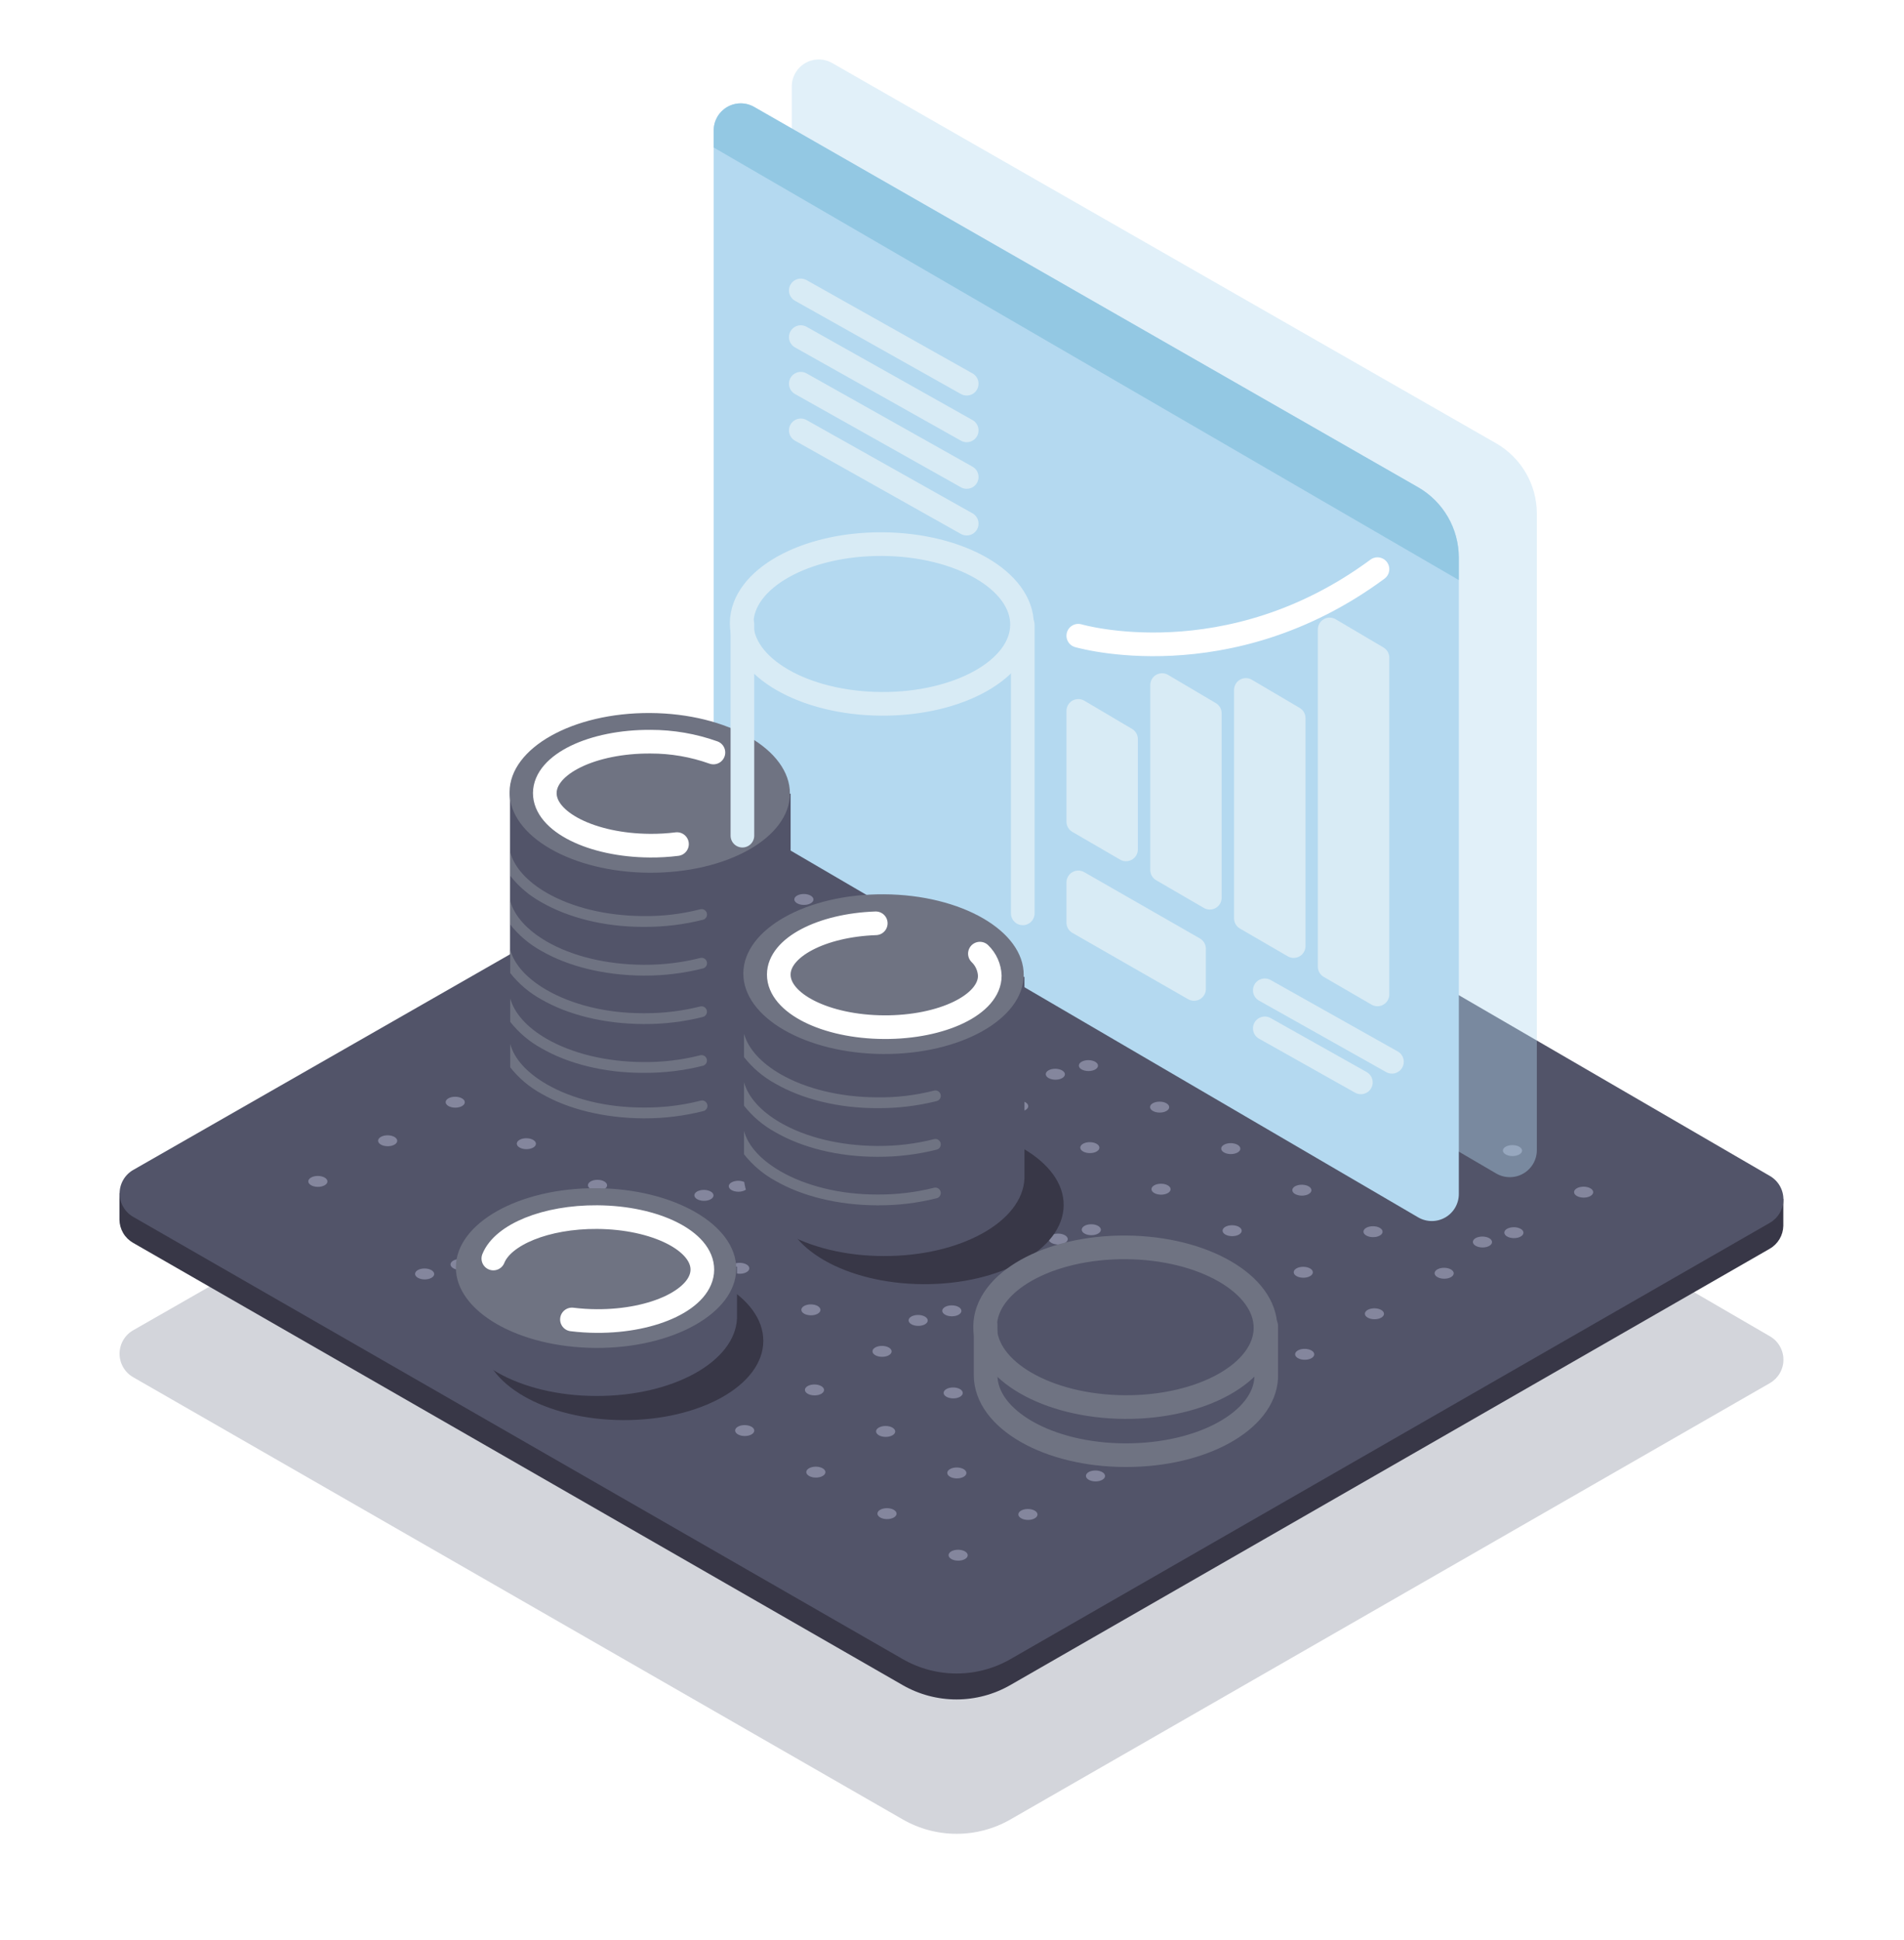 <svg width="161" height="164" viewBox="0 0 161 164" fill="none" xmlns="http://www.w3.org/2000/svg">
<g opacity="0.7" filter="url(#filter0_f_1530_13865)">
<path d="M75.974 75.446L11.261 112.475C10.911 112.675 10.621 112.963 10.419 113.312C10.217 113.66 10.11 114.056 10.11 114.459C10.11 114.861 10.217 115.257 10.419 115.605C10.621 115.954 10.911 116.243 11.261 116.443L76.335 153.832C77.721 154.629 79.292 155.048 80.891 155.048C82.489 155.048 84.06 154.629 85.446 153.832L149.661 116.941C150.008 116.74 150.297 116.452 150.497 116.104C150.698 115.757 150.804 115.363 150.804 114.962C150.804 114.56 150.698 114.166 150.497 113.819C150.297 113.471 150.008 113.183 149.661 112.982L85.108 75.483C83.722 74.676 82.149 74.248 80.546 74.242C78.943 74.236 77.366 74.651 75.974 75.446Z" fill="#C0C3CC"/>
</g>
<path d="M149.199 101.362L85.108 64.118C83.721 63.311 82.146 62.883 80.541 62.877C78.936 62.872 77.358 63.289 75.965 64.086L11.252 101.115C11.2 101.144 11.15 101.176 11.101 101.211L10.1 100.868V103.131C10.106 103.527 10.215 103.915 10.416 104.256C10.617 104.598 10.904 104.881 11.247 105.078L76.322 142.472C77.708 143.269 79.278 143.688 80.877 143.688C82.476 143.688 84.046 143.269 85.433 142.472L149.647 105.581C149.989 105.385 150.274 105.104 150.475 104.765C150.676 104.426 150.786 104.041 150.795 103.647V101.362H149.199Z" fill="#383747"/>
<path d="M75.974 61.892L11.261 98.921C10.912 99.121 10.623 99.41 10.422 99.758C10.22 100.106 10.114 100.5 10.114 100.902C10.114 101.304 10.22 101.699 10.422 102.047C10.623 102.395 10.912 102.684 11.261 102.884L76.335 140.278C77.721 141.075 79.292 141.494 80.891 141.494C82.489 141.494 84.06 141.075 85.446 140.278L149.661 103.387C150.008 103.186 150.297 102.898 150.498 102.55C150.698 102.203 150.804 101.809 150.804 101.408C150.804 101.006 150.698 100.612 150.498 100.265C150.297 99.917 150.008 99.629 149.661 99.428L85.103 61.915C83.717 61.112 82.144 60.687 80.542 60.683C78.94 60.679 77.364 61.096 75.974 61.892Z" fill="#525469"/>
<g opacity="0.5">
<path d="M33.589 96.457C33.591 96.202 33.23 95.993 32.783 95.99C32.336 95.988 31.973 96.192 31.971 96.447C31.969 96.702 32.33 96.911 32.777 96.914C33.224 96.917 33.588 96.712 33.589 96.457Z" fill="#B5B8D2"/>
<path d="M39.302 93.196C39.303 92.941 38.942 92.732 38.496 92.73C38.049 92.727 37.685 92.931 37.684 93.186C37.682 93.441 38.043 93.65 38.49 93.653C38.937 93.656 39.3 93.451 39.302 93.196Z" fill="#B5B8D2"/>
<path d="M45.199 89.77C45.2 89.515 44.839 89.306 44.392 89.303C43.945 89.3 43.582 89.505 43.58 89.76C43.579 90.015 43.94 90.224 44.387 90.226C44.834 90.229 45.197 90.025 45.199 89.77Z" fill="#B5B8D2"/>
<path d="M51.095 86.338C51.097 86.084 50.736 85.874 50.289 85.872C49.842 85.869 49.478 86.074 49.477 86.329C49.475 86.584 49.836 86.793 50.283 86.795C50.73 86.798 51.094 86.594 51.095 86.338Z" fill="#B5B8D2"/>
<path d="M56.992 82.912C56.993 82.657 56.633 82.448 56.186 82.445C55.739 82.442 55.375 82.647 55.374 82.902C55.372 83.157 55.733 83.366 56.18 83.368C56.627 83.371 56.99 83.167 56.992 82.912Z" fill="#B5B8D2"/>
<path d="M62.889 79.485C62.89 79.23 62.529 79.021 62.082 79.019C61.635 79.016 61.272 79.22 61.27 79.475C61.269 79.73 61.63 79.939 62.077 79.942C62.523 79.945 62.887 79.74 62.889 79.485Z" fill="#B5B8D2"/>
<path d="M68.785 76.054C68.787 75.799 68.426 75.59 67.979 75.587C67.532 75.585 67.168 75.789 67.167 76.044C67.165 76.299 67.526 76.508 67.973 76.511C68.42 76.513 68.784 76.309 68.785 76.054Z" fill="#B5B8D2"/>
<path d="M74.682 72.627C74.683 72.373 74.322 72.164 73.876 72.161C73.429 72.158 73.065 72.363 73.064 72.618C73.062 72.873 73.423 73.082 73.87 73.084C74.317 73.087 74.68 72.882 74.682 72.627Z" fill="#B5B8D2"/>
<path d="M80.579 69.201C80.58 68.946 80.219 68.737 79.772 68.734C79.325 68.732 78.962 68.936 78.96 69.191C78.959 69.446 79.32 69.655 79.766 69.658C80.213 69.66 80.577 69.456 80.579 69.201Z" fill="#B5B8D2"/>
<path d="M42.64 104.267C42.642 104.012 42.282 103.802 41.835 103.797C41.388 103.793 41.024 103.996 41.021 104.251C41.019 104.506 41.379 104.716 41.826 104.72C42.273 104.725 42.637 104.522 42.64 104.267Z" fill="#B5B8D2"/>
<path d="M45.318 96.706C45.32 96.451 44.959 96.242 44.512 96.239C44.065 96.236 43.701 96.441 43.7 96.696C43.698 96.951 44.059 97.16 44.506 97.162C44.953 97.165 45.316 96.961 45.318 96.706Z" fill="#B5B8D2"/>
<path d="M51.215 93.279C51.216 93.024 50.855 92.815 50.408 92.812C49.962 92.81 49.598 93.014 49.596 93.269C49.595 93.524 49.956 93.733 50.403 93.736C50.85 93.739 51.213 93.534 51.215 93.279Z" fill="#B5B8D2"/>
<path d="M57.111 89.853C57.113 89.598 56.752 89.389 56.305 89.386C55.858 89.383 55.495 89.588 55.493 89.843C55.492 90.098 55.853 90.307 56.3 90.309C56.746 90.312 57.11 90.108 57.111 89.853Z" fill="#B5B8D2"/>
<path d="M63.008 86.421C63.01 86.166 62.649 85.957 62.202 85.955C61.755 85.952 61.391 86.157 61.39 86.412C61.388 86.667 61.749 86.876 62.196 86.878C62.643 86.881 63.006 86.677 63.008 86.421Z" fill="#B5B8D2"/>
<path d="M68.905 82.995C68.906 82.74 68.545 82.531 68.098 82.528C67.651 82.526 67.288 82.73 67.287 82.985C67.285 83.24 67.646 83.449 68.093 83.452C68.54 83.454 68.903 83.25 68.905 82.995Z" fill="#B5B8D2"/>
<path d="M74.801 79.568C74.803 79.313 74.442 79.104 73.995 79.102C73.548 79.099 73.185 79.303 73.183 79.558C73.182 79.813 73.543 80.022 73.989 80.025C74.436 80.028 74.8 79.823 74.801 79.568Z" fill="#B5B8D2"/>
<path d="M80.698 76.137C80.7 75.882 80.339 75.673 79.892 75.67C79.445 75.668 79.081 75.872 79.08 76.127C79.078 76.382 79.439 76.591 79.886 76.594C80.333 76.597 80.696 76.392 80.698 76.137Z" fill="#B5B8D2"/>
<path d="M86.595 72.71C86.596 72.456 86.235 72.247 85.788 72.244C85.341 72.241 84.978 72.446 84.976 72.701C84.975 72.956 85.336 73.165 85.783 73.167C86.23 73.17 86.593 72.966 86.595 72.71Z" fill="#B5B8D2"/>
<path d="M45.621 103.481C45.623 103.226 45.262 103.017 44.815 103.014C44.368 103.011 44.005 103.216 44.003 103.471C44.002 103.726 44.363 103.935 44.809 103.937C45.256 103.94 45.62 103.736 45.621 103.481Z" fill="#B5B8D2"/>
<path d="M51.334 100.22C51.336 99.965 50.975 99.756 50.528 99.753C50.081 99.75 49.718 99.955 49.716 100.21C49.714 100.465 50.075 100.674 50.522 100.677C50.969 100.679 51.333 100.475 51.334 100.22Z" fill="#B5B8D2"/>
<path d="M60.334 101.076C60.336 100.821 59.976 100.611 59.529 100.606C59.082 100.602 58.718 100.805 58.715 101.06C58.713 101.315 59.073 101.525 59.52 101.53C59.967 101.534 60.331 101.331 60.334 101.076Z" fill="#B5B8D2"/>
<path d="M63.127 93.362C63.129 93.107 62.768 92.898 62.321 92.895C61.874 92.893 61.511 93.097 61.509 93.352C61.508 93.607 61.869 93.816 62.316 93.819C62.762 93.822 63.126 93.617 63.127 93.362Z" fill="#B5B8D2"/>
<path d="M72.173 94.196C72.175 93.941 71.815 93.731 71.368 93.727C70.921 93.722 70.557 93.925 70.555 94.18C70.552 94.435 70.912 94.645 71.359 94.65C71.806 94.654 72.17 94.451 72.173 94.196Z" fill="#B5B8D2"/>
<path d="M74.916 86.504C74.918 86.249 74.557 86.041 74.11 86.038C73.663 86.035 73.299 86.24 73.298 86.495C73.296 86.75 73.657 86.959 74.104 86.961C74.551 86.964 74.915 86.76 74.916 86.504Z" fill="#B5B8D2"/>
<path d="M80.813 83.078C80.814 82.823 80.453 82.614 80.007 82.611C79.56 82.609 79.196 82.813 79.195 83.068C79.193 83.323 79.554 83.532 80.001 83.535C80.448 83.537 80.811 83.333 80.813 83.078Z" fill="#B5B8D2"/>
<path d="M86.71 79.651C86.711 79.396 86.35 79.187 85.903 79.185C85.456 79.182 85.093 79.386 85.091 79.641C85.09 79.896 85.451 80.105 85.898 80.108C86.344 80.111 86.708 79.906 86.71 79.651Z" fill="#B5B8D2"/>
<path d="M92.606 76.22C92.608 75.965 92.247 75.756 91.8 75.754C91.353 75.751 90.99 75.955 90.988 76.21C90.986 76.465 91.347 76.674 91.794 76.677C92.241 76.68 92.605 76.475 92.606 76.22Z" fill="#B5B8D2"/>
<path d="M51.638 106.99C51.639 106.735 51.278 106.526 50.831 106.524C50.385 106.521 50.021 106.725 50.019 106.98C50.018 107.235 50.379 107.444 50.826 107.447C51.273 107.45 51.636 107.245 51.638 106.99Z" fill="#B5B8D2"/>
<path d="M57.346 103.729C57.347 103.474 56.986 103.265 56.539 103.263C56.093 103.26 55.729 103.464 55.727 103.719C55.726 103.974 56.087 104.183 56.534 104.186C56.981 104.189 57.344 103.984 57.346 103.729Z" fill="#B5B8D2"/>
<path d="M63.242 100.303C63.244 100.048 62.883 99.839 62.436 99.836C61.989 99.833 61.626 100.038 61.624 100.293C61.623 100.548 61.983 100.757 62.43 100.76C62.877 100.762 63.241 100.558 63.242 100.303Z" fill="#B5B8D2"/>
<path d="M69.139 96.872C69.141 96.617 68.78 96.408 68.333 96.405C67.886 96.402 67.522 96.607 67.521 96.862C67.519 97.117 67.88 97.326 68.327 97.328C68.774 97.331 69.138 97.127 69.139 96.872Z" fill="#B5B8D2"/>
<path d="M75.036 93.445C75.037 93.19 74.676 92.981 74.229 92.978C73.782 92.976 73.419 93.18 73.417 93.435C73.416 93.69 73.777 93.899 74.224 93.902C74.671 93.905 75.034 93.7 75.036 93.445Z" fill="#B5B8D2"/>
<path d="M80.932 90.018C80.934 89.763 80.573 89.555 80.126 89.552C79.679 89.549 79.316 89.754 79.314 90.008C79.312 90.263 79.674 90.472 80.12 90.475C80.567 90.478 80.931 90.273 80.932 90.018Z" fill="#B5B8D2"/>
<path d="M90.047 90.835C90.049 90.58 89.689 90.369 89.242 90.365C88.795 90.361 88.431 90.564 88.428 90.819C88.426 91.074 88.786 91.284 89.233 91.288C89.68 91.293 90.044 91.09 90.047 90.835Z" fill="#B5B8D2"/>
<path d="M92.726 83.161C92.727 82.906 92.366 82.697 91.919 82.694C91.472 82.691 91.109 82.896 91.107 83.151C91.106 83.406 91.467 83.615 91.914 83.618C92.361 83.62 92.724 83.416 92.726 83.161Z" fill="#B5B8D2"/>
<path d="M98.622 79.734C98.624 79.479 98.263 79.27 97.816 79.268C97.369 79.265 97.006 79.469 97.004 79.724C97.002 79.979 97.364 80.188 97.81 80.191C98.257 80.194 98.621 79.989 98.622 79.734Z" fill="#B5B8D2"/>
<path d="M57.649 110.5C57.651 110.245 57.29 110.036 56.843 110.033C56.396 110.03 56.032 110.235 56.031 110.49C56.029 110.745 56.39 110.954 56.837 110.957C57.284 110.959 57.648 110.755 57.649 110.5Z" fill="#B5B8D2"/>
<path d="M63.362 107.239C63.363 106.984 63.002 106.775 62.555 106.772C62.109 106.769 61.745 106.974 61.743 107.229C61.742 107.484 62.103 107.693 62.55 107.696C62.997 107.698 63.36 107.494 63.362 107.239Z" fill="#B5B8D2"/>
<path d="M69.258 103.812C69.26 103.557 68.899 103.348 68.452 103.346C68.005 103.343 67.642 103.547 67.64 103.802C67.639 104.057 68 104.266 68.447 104.269C68.893 104.272 69.257 104.067 69.258 103.812Z" fill="#B5B8D2"/>
<path d="M75.155 100.386C75.157 100.131 74.796 99.922 74.349 99.919C73.902 99.916 73.538 100.121 73.537 100.376C73.535 100.631 73.896 100.84 74.343 100.843C74.79 100.845 75.153 100.641 75.155 100.386Z" fill="#B5B8D2"/>
<path d="M81.052 96.955C81.053 96.7 80.692 96.491 80.246 96.488C79.799 96.485 79.435 96.69 79.433 96.945C79.432 97.2 79.793 97.409 80.24 97.411C80.687 97.414 81.05 97.21 81.052 96.955Z" fill="#B5B8D2"/>
<path d="M86.948 93.528C86.95 93.273 86.589 93.064 86.142 93.061C85.695 93.059 85.332 93.263 85.33 93.518C85.329 93.773 85.69 93.982 86.136 93.985C86.583 93.988 86.947 93.783 86.948 93.528Z" fill="#B5B8D2"/>
<path d="M92.845 90.102C92.847 89.847 92.486 89.638 92.039 89.635C91.592 89.632 91.228 89.837 91.227 90.092C91.225 90.347 91.586 90.556 92.033 90.558C92.48 90.561 92.844 90.357 92.845 90.102Z" fill="#B5B8D2"/>
<path d="M98.742 86.671C98.743 86.415 98.382 86.207 97.935 86.204C97.489 86.201 97.125 86.406 97.124 86.661C97.122 86.916 97.483 87.124 97.93 87.127C98.377 87.13 98.74 86.925 98.742 86.671Z" fill="#B5B8D2"/>
<path d="M104.638 83.244C104.64 82.989 104.279 82.78 103.832 82.777C103.385 82.774 103.022 82.979 103.02 83.234C103.019 83.489 103.38 83.698 103.826 83.701C104.273 83.703 104.637 83.499 104.638 83.244Z" fill="#B5B8D2"/>
<path d="M63.665 114.014C63.667 113.759 63.306 113.55 62.859 113.547C62.412 113.545 62.048 113.749 62.047 114.004C62.045 114.259 62.406 114.468 62.853 114.471C63.3 114.473 63.664 114.269 63.665 114.014Z" fill="#B5B8D2"/>
<path d="M69.378 110.753C69.379 110.498 69.019 110.289 68.572 110.286C68.125 110.284 67.761 110.488 67.76 110.743C67.758 110.998 68.119 111.207 68.566 111.21C69.013 111.213 69.376 111.008 69.378 110.753Z" fill="#B5B8D2"/>
<path d="M78.448 111.65C78.451 111.395 78.09 111.185 77.643 111.18C77.197 111.176 76.832 111.379 76.83 111.634C76.827 111.889 77.187 112.099 77.634 112.104C78.081 112.108 78.445 111.905 78.448 111.65Z" fill="#B5B8D2"/>
<path d="M81.171 103.895C81.173 103.64 80.812 103.431 80.365 103.429C79.918 103.426 79.555 103.63 79.553 103.885C79.552 104.14 79.912 104.349 80.359 104.352C80.806 104.355 81.17 104.15 81.171 103.895Z" fill="#B5B8D2"/>
<path d="M90.287 104.77C90.29 104.515 89.929 104.305 89.482 104.3C89.036 104.296 88.671 104.499 88.669 104.754C88.666 105.009 89.026 105.219 89.473 105.224C89.92 105.228 90.284 105.025 90.287 104.77Z" fill="#B5B8D2"/>
<path d="M92.965 97.038C92.966 96.783 92.605 96.574 92.158 96.571C91.711 96.568 91.348 96.773 91.346 97.028C91.345 97.283 91.706 97.492 92.153 97.494C92.6 97.497 92.963 97.293 92.965 97.038Z" fill="#B5B8D2"/>
<path d="M98.866 93.611C98.867 93.356 98.506 93.147 98.059 93.144C97.613 93.142 97.249 93.346 97.248 93.601C97.246 93.856 97.607 94.065 98.054 94.068C98.501 94.071 98.864 93.866 98.866 93.611Z" fill="#B5B8D2"/>
<path d="M104.762 90.185C104.764 89.93 104.403 89.721 103.956 89.718C103.509 89.715 103.146 89.92 103.144 90.175C103.143 90.43 103.504 90.639 103.951 90.641C104.397 90.644 104.761 90.44 104.762 90.185Z" fill="#B5B8D2"/>
<path d="M110.659 86.754C110.661 86.499 110.3 86.29 109.853 86.287C109.406 86.284 109.042 86.489 109.041 86.744C109.039 86.999 109.4 87.207 109.847 87.21C110.294 87.213 110.658 87.008 110.659 86.754Z" fill="#B5B8D2"/>
<path d="M69.681 117.524C69.683 117.269 69.322 117.06 68.875 117.057C68.428 117.054 68.065 117.259 68.063 117.514C68.062 117.769 68.422 117.978 68.869 117.98C69.316 117.983 69.68 117.779 69.681 117.524Z" fill="#B5B8D2"/>
<path d="M75.394 114.263C75.396 114.008 75.035 113.799 74.588 113.796C74.141 113.793 73.777 113.998 73.776 114.253C73.774 114.508 74.135 114.717 74.582 114.719C75.029 114.722 75.392 114.518 75.394 114.263Z" fill="#B5B8D2"/>
<path d="M81.295 110.836C81.297 110.581 80.936 110.372 80.489 110.369C80.042 110.367 79.679 110.571 79.677 110.826C79.675 111.081 80.037 111.29 80.483 111.293C80.93 111.296 81.294 111.091 81.295 110.836Z" fill="#B5B8D2"/>
<path d="M93.089 103.978C93.09 103.723 92.729 103.514 92.282 103.512C91.835 103.509 91.472 103.714 91.47 103.969C91.469 104.224 91.83 104.432 92.277 104.435C92.724 104.438 93.087 104.233 93.089 103.978Z" fill="#B5B8D2"/>
<path d="M98.985 100.552C98.987 100.297 98.626 100.088 98.179 100.085C97.732 100.082 97.368 100.287 97.367 100.542C97.365 100.797 97.726 101.006 98.173 101.009C98.62 101.011 98.984 100.807 98.985 100.552Z" fill="#B5B8D2"/>
<path d="M104.882 97.121C104.883 96.866 104.522 96.657 104.076 96.654C103.629 96.651 103.265 96.856 103.264 97.111C103.262 97.366 103.623 97.575 104.07 97.578C104.517 97.58 104.88 97.376 104.882 97.121Z" fill="#B5B8D2"/>
<path d="M110.779 93.694C110.78 93.439 110.419 93.23 109.972 93.228C109.525 93.225 109.162 93.429 109.16 93.684C109.159 93.939 109.52 94.148 109.967 94.151C110.413 94.154 110.777 93.949 110.779 93.694Z" fill="#B5B8D2"/>
<path d="M116.671 90.268C116.672 90.013 116.311 89.804 115.864 89.801C115.417 89.798 115.054 90.003 115.052 90.258C115.051 90.513 115.412 90.722 115.859 90.724C116.306 90.727 116.669 90.523 116.671 90.268Z" fill="#B5B8D2"/>
<path d="M75.698 121.033C75.699 120.778 75.338 120.569 74.891 120.566C74.444 120.564 74.081 120.768 74.079 121.023C74.078 121.278 74.439 121.487 74.885 121.49C75.332 121.493 75.696 121.288 75.698 121.033Z" fill="#B5B8D2"/>
<path d="M81.41 117.777C81.412 117.522 81.051 117.313 80.604 117.31C80.157 117.307 79.793 117.512 79.792 117.767C79.79 118.022 80.151 118.231 80.598 118.233C81.045 118.236 81.409 118.032 81.41 117.777Z" fill="#B5B8D2"/>
<path d="M104.997 104.061C104.998 103.806 104.637 103.597 104.19 103.595C103.744 103.592 103.38 103.796 103.378 104.051C103.377 104.306 103.738 104.515 104.185 104.518C104.632 104.521 104.995 104.316 104.997 104.061Z" fill="#B5B8D2"/>
<path d="M110.893 100.635C110.895 100.38 110.534 100.171 110.087 100.168C109.64 100.165 109.277 100.37 109.275 100.625C109.274 100.88 109.635 101.089 110.081 101.092C110.528 101.094 110.892 100.89 110.893 100.635Z" fill="#B5B8D2"/>
<path d="M116.79 97.204C116.792 96.949 116.431 96.74 115.984 96.737C115.537 96.734 115.173 96.939 115.172 97.194C115.17 97.449 115.531 97.658 115.978 97.66C116.425 97.663 116.789 97.459 116.79 97.204Z" fill="#B5B8D2"/>
<path d="M122.687 93.777C122.688 93.522 122.327 93.313 121.88 93.311C121.434 93.308 121.07 93.512 121.068 93.767C121.067 94.022 121.428 94.231 121.875 94.234C122.322 94.237 122.685 94.032 122.687 93.777Z" fill="#B5B8D2"/>
<path d="M81.718 124.543C81.72 124.288 81.359 124.079 80.912 124.076C80.465 124.073 80.102 124.278 80.1 124.533C80.098 124.788 80.459 124.997 80.906 124.999C81.353 125.002 81.717 124.798 81.718 124.543Z" fill="#B5B8D2"/>
<path d="M111.013 107.576C111.014 107.321 110.653 107.112 110.207 107.109C109.76 107.106 109.396 107.311 109.395 107.566C109.393 107.821 109.754 108.03 110.201 108.032C110.648 108.035 111.011 107.831 111.013 107.576Z" fill="#B5B8D2"/>
<path d="M116.91 104.144C116.911 103.889 116.55 103.68 116.103 103.678C115.656 103.675 115.293 103.88 115.291 104.135C115.29 104.39 115.651 104.598 116.098 104.601C116.544 104.604 116.908 104.399 116.91 104.144Z" fill="#B5B8D2"/>
<path d="M126.164 105.02C126.167 104.765 125.807 104.554 125.36 104.55C124.913 104.545 124.549 104.748 124.546 105.003C124.544 105.258 124.904 105.469 125.35 105.473C125.797 105.478 126.162 105.275 126.164 105.02Z" fill="#B5B8D2"/>
<path d="M128.703 97.287C128.704 97.032 128.343 96.823 127.897 96.82C127.45 96.817 127.086 97.022 127.085 97.277C127.083 97.532 127.444 97.741 127.891 97.743C128.338 97.746 128.701 97.542 128.703 97.287Z" fill="#B5B8D2"/>
<path d="M87.73 128.052C87.731 127.797 87.37 127.588 86.923 127.586C86.477 127.583 86.113 127.787 86.111 128.042C86.11 128.297 86.471 128.506 86.918 128.509C87.365 128.512 87.728 128.307 87.73 128.052Z" fill="#B5B8D2"/>
<path d="M93.442 124.796C93.444 124.541 93.083 124.332 92.636 124.329C92.189 124.326 91.826 124.531 91.824 124.786C91.823 125.041 92.184 125.25 92.63 125.253C93.077 125.255 93.441 125.051 93.442 124.796Z" fill="#B5B8D2"/>
<path d="M111.132 114.512C111.134 114.257 110.773 114.048 110.326 114.045C109.879 114.042 109.516 114.247 109.514 114.502C109.513 114.757 109.874 114.966 110.32 114.968C110.767 114.971 111.131 114.767 111.132 114.512Z" fill="#B5B8D2"/>
<path d="M117.029 111.085C117.031 110.83 116.67 110.621 116.223 110.618C115.776 110.616 115.412 110.82 115.411 111.075C115.409 111.33 115.77 111.539 116.217 111.542C116.664 111.545 117.027 111.34 117.029 111.085Z" fill="#B5B8D2"/>
<path d="M122.926 107.659C122.927 107.404 122.566 107.195 122.119 107.192C121.673 107.189 121.309 107.394 121.307 107.649C121.306 107.904 121.667 108.113 122.114 108.115C122.561 108.118 122.924 107.914 122.926 107.659Z" fill="#B5B8D2"/>
<path d="M128.822 104.227C128.824 103.972 128.463 103.763 128.016 103.761C127.569 103.758 127.206 103.962 127.204 104.217C127.203 104.472 127.564 104.681 128.01 104.684C128.457 104.687 128.821 104.482 128.822 104.227Z" fill="#B5B8D2"/>
<path d="M134.719 100.801C134.721 100.546 134.36 100.337 133.913 100.334C133.466 100.331 133.102 100.536 133.101 100.791C133.099 101.046 133.46 101.255 133.907 101.258C134.354 101.26 134.717 101.056 134.719 100.801Z" fill="#B5B8D2"/>
<path d="M27.688 99.893C27.69 99.638 27.329 99.429 26.882 99.426C26.435 99.423 26.071 99.628 26.07 99.883C26.068 100.138 26.429 100.347 26.876 100.349C27.323 100.352 27.686 100.148 27.688 99.893Z" fill="#B5B8D2"/>
<path d="M36.715 107.721C36.718 107.466 36.358 107.255 35.911 107.251C35.464 107.246 35.1 107.45 35.097 107.705C35.095 107.96 35.455 108.17 35.902 108.174C36.349 108.179 36.713 107.976 36.715 107.721Z" fill="#B5B8D2"/>
<path d="M39.716 106.916C39.717 106.661 39.356 106.452 38.909 106.45C38.462 106.447 38.099 106.652 38.097 106.907C38.096 107.162 38.457 107.37 38.904 107.373C39.35 107.376 39.714 107.171 39.716 106.916Z" fill="#B5B8D2"/>
<path d="M45.732 110.426C45.733 110.171 45.372 109.962 44.925 109.959C44.479 109.956 44.115 110.161 44.114 110.416C44.112 110.671 44.473 110.88 44.92 110.883C45.367 110.885 45.73 110.681 45.732 110.426Z" fill="#B5B8D2"/>
<path d="M54.83 118.294C54.832 118.039 54.472 117.829 54.025 117.825C53.578 117.82 53.214 118.023 53.211 118.278C53.209 118.533 53.569 118.744 54.016 118.748C54.463 118.753 54.827 118.549 54.83 118.294Z" fill="#B5B8D2"/>
<path d="M57.769 117.45C57.77 117.195 57.409 116.986 56.962 116.983C56.515 116.98 56.152 117.185 56.15 117.44C56.149 117.695 56.51 117.904 56.957 117.906C57.404 117.909 57.767 117.705 57.769 117.45Z" fill="#B5B8D2"/>
<path d="M63.78 120.959C63.782 120.704 63.421 120.495 62.974 120.493C62.527 120.49 62.163 120.694 62.162 120.949C62.16 121.204 62.521 121.413 62.968 121.416C63.415 121.419 63.779 121.214 63.78 120.959Z" fill="#B5B8D2"/>
<path d="M69.796 124.473C69.798 124.218 69.437 124.01 68.99 124.007C68.543 124.004 68.18 124.209 68.178 124.464C68.176 124.719 68.537 124.928 68.984 124.93C69.431 124.933 69.795 124.728 69.796 124.473Z" fill="#B5B8D2"/>
<path d="M75.812 127.983C75.814 127.728 75.453 127.519 75.006 127.516C74.559 127.514 74.196 127.718 74.194 127.973C74.192 128.228 74.553 128.437 75 128.44C75.447 128.442 75.811 128.238 75.812 127.983Z" fill="#B5B8D2"/>
<path d="M81.829 131.497C81.83 131.242 81.469 131.033 81.022 131.031C80.575 131.028 80.212 131.232 80.21 131.487C80.209 131.742 80.57 131.951 81.016 131.954C81.463 131.957 81.827 131.752 81.829 131.497Z" fill="#B5B8D2"/>
</g>
<path d="M89.943 101.897C89.966 98.168 84.678 95.113 78.131 95.073C71.585 95.033 66.259 98.024 66.236 101.753C66.214 105.481 71.502 108.537 78.049 108.577C84.595 108.617 89.921 105.626 89.943 101.897Z" fill="#383747"/>
<path d="M64.545 113.391C64.567 109.662 59.279 106.607 52.732 106.567C46.186 106.527 40.861 109.517 40.838 113.246C40.815 116.975 46.103 120.031 52.65 120.071C59.196 120.111 64.522 117.12 64.545 113.391Z" fill="#383747"/>
<path d="M62.319 107.099V111.3C62.319 111.36 62.319 111.414 62.319 111.474C62.155 115.131 56.907 118.043 50.434 118.029C43.888 118.029 38.585 114.989 38.594 111.259V107.026L62.319 107.099Z" fill="#525469"/>
<path d="M62.255 107.287C62.277 103.559 56.989 100.503 50.442 100.463C43.896 100.423 38.57 103.414 38.547 107.143C38.525 110.872 43.813 113.927 50.36 113.967C56.906 114.007 62.232 111.016 62.255 107.287Z" fill="#6F7382"/>
<path d="M41.716 106.408C42.525 104.388 46.15 102.879 50.498 102.907C55.421 102.939 59.403 104.927 59.389 107.355C59.376 109.782 55.366 111.725 50.443 111.693C49.748 111.689 49.053 111.645 48.363 111.56" stroke="white" stroke-width="2" stroke-linecap="round" stroke-linejoin="round"/>
<path d="M107.069 112.105V116.475C106.9 120.132 101.652 123.049 95.183 123.035C88.637 123.035 83.334 119.99 83.343 116.26V112.054" stroke="#6F7382" stroke-width="2" stroke-linecap="round" stroke-linejoin="round"/>
<path d="M107.008 112.288C107.03 108.559 101.742 105.504 95.195 105.464C88.649 105.424 83.323 108.415 83.301 112.144C83.278 115.873 88.566 118.928 95.113 118.968C101.659 119.008 106.985 116.017 107.008 112.288Z" stroke="#6F7382" stroke-width="2" stroke-linecap="round" stroke-linejoin="round"/>
<path opacity="0.4" d="M66.95 60.47V7.314C66.951 6.913 67.056 6.52 67.256 6.173C67.455 5.826 67.743 5.538 68.089 5.337C68.435 5.136 68.828 5.03 69.228 5.029C69.629 5.027 70.022 5.131 70.37 5.33L126.507 37.48C127.553 38.08 128.423 38.946 129.028 39.989C129.634 41.032 129.953 42.217 129.954 43.423V97.243C129.954 97.645 129.848 98.04 129.647 98.388C129.445 98.736 129.155 99.025 128.807 99.225C128.458 99.426 128.063 99.531 127.66 99.529C127.258 99.528 126.863 99.42 126.516 99.218L70.365 66.39C69.328 65.788 68.467 64.925 67.868 63.886C67.269 62.847 66.952 61.669 66.95 60.47Z" fill="#B4D9F0"/>
<path d="M60.349 64.191V11.026C60.349 10.625 60.454 10.231 60.654 9.883C60.854 9.536 61.142 9.247 61.489 9.046C61.836 8.845 62.23 8.739 62.63 8.738C63.031 8.737 63.425 8.842 63.773 9.042L119.906 41.197C120.953 41.796 121.824 42.661 122.43 43.705C123.036 44.748 123.356 45.933 123.357 47.14V100.95C123.358 101.353 123.252 101.749 123.05 102.098C122.849 102.446 122.558 102.736 122.209 102.936C121.859 103.137 121.463 103.241 121.06 103.239C120.657 103.237 120.262 103.129 119.915 102.925L63.75 70.102C62.717 69.499 61.859 68.636 61.263 67.6C60.666 66.563 60.351 65.388 60.349 64.191Z" fill="#B4D9F0"/>
<path d="M123.353 47.14V49.042L60.349 12.47V11.026C60.349 10.625 60.455 10.232 60.654 9.885C60.854 9.539 61.142 9.25 61.488 9.049C61.834 8.848 62.227 8.742 62.627 8.741C63.027 8.739 63.421 8.843 63.769 9.042L119.906 41.193C120.953 41.793 121.823 42.659 122.428 43.703C123.033 44.747 123.352 45.933 123.353 47.14Z" fill="#93C8E3"/>
<path d="M91.179 78.007L100.966 83.616V80.215L91.179 74.606V78.007Z" fill="#D8EBF5" stroke="#D8EBF5" stroke-width="2" stroke-linecap="round" stroke-linejoin="round"/>
<path d="M106.95 83.73L117.702 89.773" stroke="#D8EBF5" stroke-width="2" stroke-linecap="round" stroke-linejoin="round"/>
<path d="M67.714 24.557L81.744 32.443" stroke="#D8EBF5" stroke-width="2" stroke-linecap="round" stroke-linejoin="round"/>
<path d="M67.714 28.502L81.744 36.388" stroke="#D8EBF5" stroke-width="2" stroke-linecap="round" stroke-linejoin="round"/>
<path d="M67.714 32.443L81.744 40.329" stroke="#D8EBF5" stroke-width="2" stroke-linecap="round" stroke-linejoin="round"/>
<path d="M67.714 36.388L81.744 44.274" stroke="#D8EBF5" stroke-width="2" stroke-linecap="round" stroke-linejoin="round"/>
<path d="M106.95 86.948L115.074 91.515" stroke="#D8EBF5" stroke-width="2" stroke-linecap="round" stroke-linejoin="round"/>
<path d="M66.854 67.108V91.195C66.854 91.245 66.854 91.296 66.854 91.35C66.854 91.405 66.854 91.465 66.854 91.519C66.69 95.177 61.437 98.089 54.969 98.079C48.422 98.079 43.12 95.035 43.124 91.305C43.124 91.282 43.124 91.263 43.124 91.241C43.124 90.747 43.124 67.053 43.124 67.053L66.854 67.108Z" fill="#525469"/>
<path d="M59.435 77.768C57.819 78.173 56.159 78.374 54.493 78.367H54.365C51.12 78.367 48.066 77.604 45.766 76.278C44.753 75.718 43.862 74.961 43.147 74.052V72.072C43.504 73.343 44.569 74.527 46.223 75.487C48.39 76.735 51.279 77.435 54.37 77.453C56.003 77.478 57.633 77.286 59.215 76.881C59.333 76.852 59.458 76.87 59.562 76.932C59.666 76.994 59.741 77.095 59.771 77.213C59.801 77.33 59.782 77.455 59.72 77.559C59.658 77.663 59.557 77.739 59.44 77.768H59.435Z" fill="#6F7382"/>
<path d="M59.435 81.882C57.819 82.289 56.159 82.492 54.493 82.486H54.365C51.12 82.463 48.066 81.722 45.766 80.392C44.753 79.834 43.863 79.079 43.147 78.171V76.186C43.504 77.457 44.569 78.641 46.223 79.601C48.39 80.854 51.279 81.549 54.37 81.572H54.498C56.088 81.579 57.673 81.386 59.215 80.996C59.333 80.966 59.458 80.984 59.562 81.046C59.666 81.109 59.741 81.209 59.771 81.327C59.801 81.445 59.782 81.569 59.72 81.674C59.658 81.778 59.557 81.853 59.44 81.882H59.435Z" fill="#6F7382"/>
<path d="M43.142 82.267C43.858 83.177 44.749 83.934 45.762 84.493C48.048 85.819 51.115 86.564 54.361 86.582H54.493C56.159 86.59 57.819 86.388 59.435 85.984C59.493 85.969 59.548 85.942 59.596 85.906C59.644 85.87 59.685 85.825 59.715 85.773C59.746 85.721 59.766 85.664 59.774 85.604C59.783 85.545 59.779 85.484 59.764 85.426C59.734 85.309 59.659 85.209 59.555 85.147C59.452 85.086 59.328 85.068 59.211 85.097C57.668 85.483 56.084 85.675 54.493 85.668H54.365C51.275 85.668 48.386 84.95 46.219 83.702C44.564 82.742 43.476 81.558 43.142 80.288V82.267Z" fill="#6F7382"/>
<path d="M59.435 90.111C57.821 90.516 56.162 90.717 54.498 90.71H54.361C51.115 90.71 48.061 89.951 45.762 88.621C44.749 88.061 43.858 87.305 43.142 86.395V84.415C43.499 85.686 44.564 86.87 46.219 87.83C48.386 89.078 51.275 89.778 54.365 89.796C55.999 89.818 57.628 89.626 59.211 89.224C59.329 89.195 59.453 89.213 59.557 89.275C59.661 89.337 59.737 89.438 59.766 89.556C59.796 89.673 59.778 89.798 59.716 89.902C59.654 90.006 59.553 90.082 59.435 90.111Z" fill="#6F7382"/>
<path d="M43.142 90.239C43.858 91.148 44.749 91.903 45.762 92.461C48.048 93.791 51.115 94.532 54.361 94.555H54.493C56.159 94.56 57.819 94.358 59.435 93.951C59.498 93.942 59.558 93.919 59.612 93.884C59.665 93.85 59.711 93.805 59.746 93.752C59.781 93.699 59.805 93.639 59.815 93.576C59.826 93.513 59.823 93.449 59.807 93.387C59.792 93.326 59.764 93.268 59.724 93.218C59.685 93.168 59.636 93.126 59.58 93.096C59.523 93.066 59.462 93.049 59.398 93.044C59.335 93.039 59.271 93.048 59.211 93.069C57.628 93.47 55.999 93.662 54.365 93.641C51.275 93.641 48.386 92.923 46.219 91.67C44.564 90.71 43.476 89.526 43.142 88.255V90.239Z" fill="#6F7382"/>
<path d="M66.795 67.111C66.817 63.382 61.529 60.326 54.982 60.286C48.436 60.246 43.111 63.237 43.088 66.966C43.065 70.695 48.353 73.75 54.9 73.79C61.446 73.83 66.772 70.84 66.795 67.111Z" fill="#6F7382"/>
<path d="M57.245 71.368C56.487 71.463 55.723 71.507 54.959 71.501C50.036 71.469 46.054 69.476 46.068 67.048C46.082 64.621 50.091 62.678 55.014 62.71C56.824 62.707 58.621 63.016 60.326 63.624" stroke="white" stroke-width="2" stroke-linecap="round" stroke-linejoin="round"/>
<path d="M86.626 82.591V99.313C86.626 99.368 86.626 99.419 86.626 99.469C86.626 99.519 86.626 99.583 86.626 99.643C86.461 103.3 81.209 106.212 74.74 106.198C68.194 106.198 62.891 103.153 62.9 99.428V82.513L86.626 82.591Z" fill="#525469"/>
<path d="M79.206 93.096C77.591 93.501 75.93 93.702 74.265 93.695H74.132C70.886 93.695 67.833 92.932 65.533 91.606C64.52 91.046 63.629 90.29 62.914 89.38V87.4C63.27 88.671 64.336 89.855 65.99 90.815C68.157 92.063 71.046 92.763 74.137 92.781C75.77 92.807 77.4 92.615 78.982 92.21C79.041 92.195 79.101 92.192 79.161 92.2C79.22 92.209 79.277 92.229 79.329 92.26C79.38 92.291 79.425 92.332 79.461 92.38C79.497 92.428 79.523 92.483 79.538 92.541C79.553 92.599 79.556 92.66 79.547 92.719C79.538 92.779 79.518 92.836 79.487 92.887C79.456 92.939 79.416 92.984 79.368 93.02C79.319 93.056 79.265 93.082 79.206 93.096Z" fill="#6F7382"/>
<path d="M79.206 97.202C77.591 97.608 75.931 97.811 74.265 97.805H74.132C70.886 97.805 67.833 97.042 65.533 95.712C64.52 95.153 63.63 94.398 62.914 93.49V91.506C63.27 92.777 64.336 93.961 65.99 94.921C68.157 96.173 71.046 96.868 74.137 96.891H74.265C75.855 96.899 77.44 96.705 78.982 96.315C79.1 96.285 79.225 96.303 79.329 96.366C79.433 96.428 79.508 96.529 79.538 96.646C79.568 96.764 79.549 96.889 79.487 96.993C79.425 97.097 79.324 97.172 79.206 97.202Z" fill="#6F7382"/>
<path d="M62.914 97.595C63.629 98.504 64.52 99.261 65.533 99.821C67.819 101.147 70.886 101.892 74.132 101.91H74.265C75.93 101.917 77.591 101.716 79.206 101.311C79.265 101.296 79.32 101.27 79.368 101.234C79.416 101.198 79.456 101.153 79.487 101.101C79.517 101.049 79.537 100.992 79.546 100.932C79.554 100.872 79.551 100.812 79.536 100.754C79.505 100.637 79.43 100.537 79.327 100.475C79.223 100.413 79.099 100.395 78.982 100.424C77.44 100.811 75.855 101.003 74.265 100.996H74.137C71.046 100.996 68.157 100.278 65.99 99.03C64.336 98.07 63.248 96.886 62.914 95.615V97.595Z" fill="#6F7382"/>
<path d="M86.563 82.437C86.586 78.708 81.298 75.652 74.751 75.612C68.205 75.572 62.879 78.563 62.856 82.292C62.834 86.021 68.122 89.076 74.669 89.116C81.215 89.156 86.541 86.166 86.563 82.437Z" fill="#6F7382"/>
<path d="M82.859 80.63C83.37 81.123 83.67 81.795 83.695 82.505C83.695 84.932 79.673 86.875 74.745 86.847C69.817 86.82 65.84 84.822 65.853 82.395C65.853 80.109 69.478 78.226 74.054 78.066" stroke="white" stroke-width="2" stroke-linecap="round" stroke-linejoin="round"/>
<path d="M91.179 69.471V60.105L95.216 62.491V71.816L91.179 69.471Z" fill="#D8EBF5" stroke="#D8EBF5" stroke-width="2" stroke-linecap="round" stroke-linejoin="round"/>
<path d="M98.265 73.558V57.924L102.301 60.31V75.903L98.265 73.558Z" fill="#D8EBF5" stroke="#D8EBF5" stroke-width="2" stroke-linecap="round" stroke-linejoin="round"/>
<path d="M105.35 77.645V58.335L109.392 60.717V79.99L105.35 77.645Z" fill="#D8EBF5" stroke="#D8EBF5" stroke-width="2" stroke-linecap="round" stroke-linejoin="round"/>
<path d="M112.436 81.732V53.22L116.477 55.606V84.077L112.436 81.732Z" fill="#D8EBF5" stroke="#D8EBF5" stroke-width="2" stroke-linecap="round" stroke-linejoin="round"/>
<path d="M91.179 53.75C91.179 53.75 103.828 57.467 116.477 48.123" stroke="white" stroke-width="2" stroke-linecap="round" stroke-linejoin="round"/>
<path d="M62.777 70.655V52.767" stroke="#D8EBF5" stroke-width="2" stroke-linecap="round" stroke-linejoin="round"/>
<path d="M86.484 52.827V77.055C86.484 77.115 86.484 77.17 86.484 77.224" stroke="#D8EBF5" stroke-width="2" stroke-linecap="round" stroke-linejoin="round"/>
<path d="M86.421 52.83C86.444 49.101 81.156 46.045 74.609 46.005C68.063 45.965 62.737 48.956 62.715 52.685C62.692 56.414 67.98 59.469 74.527 59.509C81.073 59.549 86.399 56.559 86.421 52.83Z" stroke="#D8EBF5" stroke-width="2" stroke-linecap="round" stroke-linejoin="round"/>
<defs>
<filter id="filter0_f_1530_13865" x="2.11" y="66.242" width="156.693" height="96.806" filterUnits="userSpaceOnUse" color-interpolation-filters="sRGB">
<feFlood flood-opacity="0" result="BackgroundImageFix"/>
<feBlend mode="normal" in="SourceGraphic" in2="BackgroundImageFix" result="shape"/>
<feGaussianBlur stdDeviation="4" result="effect1_foregroundBlur_1530_13865"/>
</filter>
</defs>
</svg>

